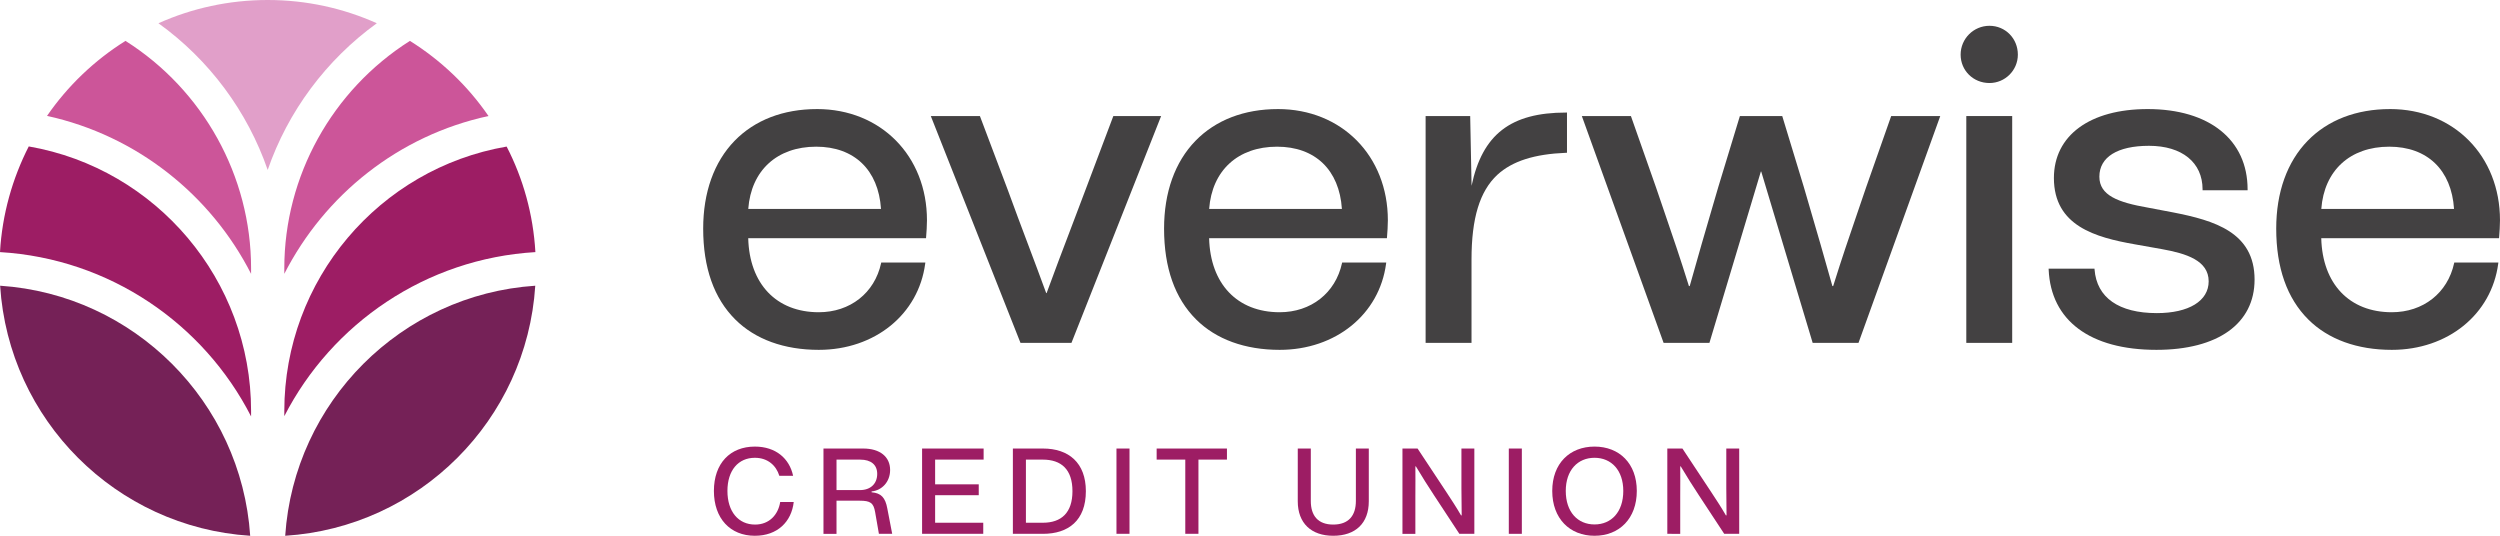 <?xml version="1.0" encoding="UTF-8" standalone="no"?>
<svg
   enable-background="new 0 0 334.293 73.789"
   viewBox="0 0 332.613 71.282"
   version="1.1"
   id="svg27"
   sodipodi:docname="0001644482.svg"
   width="332.613"
   height="71.282"
   xmlns:inkscape="http://www.inkscape.org/namespaces/inkscape"
   xmlns:sodipodi="http://sodipodi.sourceforge.net/DTD/sodipodi-0.dtd"
   xmlns="http://www.w3.org/2000/svg"
   xmlns:svg="http://www.w3.org/2000/svg">
  <defs
     id="defs27" />
  <sodipodi:namedview
     id="namedview27"
     pagecolor="#ffffff"
     bordercolor="#000000"
     borderopacity="0.25"
     inkscape:showpageshadow="2"
     inkscape:pageopacity="0.0"
     inkscape:pagecheckerboard="0"
     inkscape:deskcolor="#d1d1d1" />
  <path
     d="M 33.287,71.282 C 15.436,70.143 1.156,55.863 0.017,38.013 c 17.816,1.19 32.08,15.453 33.27,33.27 z"
     fill="#752157"
     id="path1" />
  <path
     d="m 33.405,35.684 v 0.748 C 28.05,25.942 18.207,18.037 6.256,15.419 c 2.754,-3.995 6.307,-7.395 10.438,-9.979 10.336,6.528 16.711,17.986 16.711,30.244 z"
     fill="#cc5599"
     id="path2" />
  <path
     d="m 33.405,54.673 v 0.731 C 27.098,43.062 14.569,34.409 0,33.542 0.289,28.51 1.649,23.75 3.825,19.482 20.791,22.423 33.405,37.265 33.405,54.673 Z"
     fill="#9d1d64"
     id="path3" />
  <path
     d="M 35.615,22.61 C 32.93,14.841 27.863,7.973 21.08,3.094 25.517,1.105 30.447,0 35.615,0 40.784,0 45.697,1.105 50.134,3.094 43.368,7.99 38.302,14.841 35.615,22.61 Z"
     fill="#e19fc9"
     id="path4" />
  <path
     d="M 71.214,38.013 C 70.075,55.863 55.795,70.143 37.945,71.282 39.135,53.466 53.381,39.203 71.214,38.013 Z"
     fill="#752157"
     id="path5" />
  <path
     d="m 54.537,5.44 c 4.131,2.584 7.701,5.984 10.455,9.996 -11.968,2.584 -21.794,10.489 -27.166,20.995 v -0.748 c 0,-12.257 6.375,-23.698 16.712,-30.244 z"
     fill="#cc5599"
     id="path6" />
  <g
     fill="#9d1d64"
     id="g18"
     transform="translate(-0.777,-1.267)">
    <path
       d="m 38.603,56.637 v -0.697 c 0,-17.425 12.614,-32.25 29.58,-35.174 2.193,4.25 3.536,9.01 3.825,14.042 -14.569,0.867 -27.081,9.503 -33.405,21.828 z"
       id="path7" />
    <path
       d="m 95.758,66.584 c 0,-3.68 2.173,-5.901 5.448,-5.901 2.788,0 4.603,1.589 5.09,3.89 h -1.832 c -0.421,-1.377 -1.54,-2.399 -3.258,-2.399 -2.188,0 -3.648,1.654 -3.648,4.41 0,2.756 1.46,4.474 3.68,4.474 1.913,0 3.08,-1.345 3.339,-2.999 h 1.8 c -0.291,2.611 -2.156,4.49 -5.171,4.49 -3.275,1e-4 -5.448,-2.301 -5.448,-5.965 z"
       id="path8" />
    <path
       d="m 110.336,60.942 h 5.285 c 2.237,0 3.582,1.103 3.582,2.854 0,1.588 -1.102,2.724 -2.464,2.853 v 0.115 c 1.264,0.097 1.832,0.713 2.091,2.156 l 0.649,3.371 h -1.767 l -0.502,-2.886 c -0.211,-1.232 -0.632,-1.523 -2.06,-1.523 h -3.079 v 4.409 h -1.735 z m 4.863,5.529 c 1.394,0 2.286,-0.843 2.286,-2.156 0,-1.216 -0.826,-1.897 -2.254,-1.897 h -3.16 v 4.053 z"
       id="path9" />
    <path
       d="m 123.456,60.942 h 8.187 v 1.475 h -6.452 v 3.292 h 5.803 v 1.443 h -5.803 v 3.663 h 6.403 v 1.475 h -8.138 z"
       id="path10" />
    <path
       d="m 135.535,60.942 h 4.005 c 3.42,0 5.706,1.897 5.706,5.674 0,3.891 -2.318,5.674 -5.706,5.674 h -4.005 z m 7.927,5.674 c 0,-2.901 -1.491,-4.199 -3.939,-4.199 h -2.253 v 8.398 h 2.253 c 2.464,0 3.939,-1.33 3.939,-4.199 z"
       id="path11" />
    <path
       d="m 151.053,60.942 v 11.348 h -1.735 V 60.942 Z"
       id="path12" />
    <path
       d="m 154.663,60.942 h 9.354 v 1.475 h -3.793 v 9.873 h -1.751 v -9.873 h -3.81 z"
       id="path13" />
    <path
       d="m 173.439,60.942 h 1.735 v 6.987 c 0,1.946 0.956,3.129 2.982,3.129 2.043,0 3.015,-1.183 3.015,-3.145 v -6.972 h 1.718 v 7.019 c 0,2.918 -1.766,4.588 -4.733,4.588 -2.918,0 -4.718,-1.669 -4.718,-4.588 z"
       id="path14" />
    <path
       d="m 189.085,67.103 v 5.188 h -1.718 V 60.942 h 2.011 l 3.826,5.787 c 0.649,0.99 1.296,1.962 1.962,3.112 l 0.081,-0.015 c -0.017,-1.298 -0.034,-2.416 -0.034,-3.567 v -5.318 h 1.718 v 11.348 h -1.994 l -3.354,-5.106 c -0.811,-1.232 -1.605,-2.481 -2.433,-3.875 l -0.064,0.017 c 0.017,1.264 0,2.513 0,3.777 z"
       id="path15" />
    <path
       d="m 203.251,60.942 v 11.348 h -1.735 V 60.942 Z"
       id="path16" />
    <path
       d="m 207.296,66.584 c 0,-3.648 2.318,-5.901 5.625,-5.901 3.307,0 5.625,2.253 5.625,5.901 0,3.663 -2.318,5.965 -5.625,5.965 -3.307,0 -5.625,-2.302 -5.625,-5.965 z m 5.625,4.458 c 2.237,0 3.826,-1.653 3.826,-4.458 0,-2.756 -1.589,-4.41 -3.826,-4.41 -2.237,0 -3.826,1.654 -3.826,4.41 0,2.805 1.589,4.458 3.826,4.458 z"
       id="path17" />
    <path
       d="m 224.323,67.103 v 5.188 H 222.605 V 60.942 h 2.011 l 3.826,5.787 c 0.649,0.99 1.296,1.962 1.962,3.112 l 0.081,-0.015 c -0.017,-1.298 -0.032,-2.416 -0.032,-3.567 v -5.318 h 1.717 v 11.348 h -1.994 l -3.356,-5.106 c -0.81,-1.232 -1.604,-2.481 -2.432,-3.875 l -0.064,0.017 c 0.017,1.264 0,2.513 0,3.777 z"
       id="path18" />
  </g>
  <path
     d="m 108.702,14.512 c -4.493,0 -8.287,1.462 -10.972,4.228 -2.731,2.814 -4.175,6.85 -4.175,11.673 0,5.207 1.437,9.276 4.271,12.095 2.656,2.642 6.497,4.038 11.108,4.038 7.451,0 13.274,-4.72 14.16,-11.477 l 0.018,-0.14 h -5.868 l -0.021,0.097 c -0.866,3.958 -4.12,6.515 -8.29,6.515 -5.643,0 -9.23,-3.769 -9.386,-9.846 h 23.655 l 0.009,-0.114 c 0.058,-0.744 0.117,-1.513 0.117,-2.271 1e-4,-8.576 -6.151,-14.8 -14.626,-14.8 z m -0.116,5.004 c 5.069,0 8.285,3.092 8.627,8.279 H 99.553 c 0.377,-5.111 3.828,-8.279 9.033,-8.279 z"
     fill="#434142"
     id="path19" />
  <path
     d="m 144.44,25.207 c -0.73,1.945 -1.399,3.705 -2.049,5.411 -1.049,2.753 -2.04,5.355 -3.141,8.372 h -0.06 c -0.861,-2.357 -1.669,-4.503 -2.452,-6.58 -0.847,-2.247 -1.723,-4.571 -2.68,-7.203 l -3.655,-9.687 -0.03,-0.08 h -6.533 l 11.932,30.178 h 6.781 l 11.864,-30.009 0.067,-0.169 h -6.359 z"
     fill="#434142"
     id="path20" />
  <path
     d="m 170.022,14.512 c -4.493,0 -8.288,1.462 -10.973,4.228 -2.731,2.814 -4.175,6.85 -4.175,11.673 0,5.207 1.437,9.276 4.271,12.095 2.656,2.642 6.497,4.038 11.108,4.038 7.451,0 13.274,-4.72 14.16,-11.477 l 0.018,-0.14 h -5.867 l -0.021,0.097 c -0.865,3.958 -4.119,6.515 -8.29,6.515 -5.642,0 -9.23,-3.769 -9.386,-9.846 h 23.655 l 0.009,-0.114 c 0.058,-0.744 0.117,-1.513 0.117,-2.271 0,-8.576 -6.151,-14.8 -14.626,-14.8 z m 8.511,13.283 h -17.66 c 0.377,-5.111 3.827,-8.279 9.033,-8.279 5.069,0 8.286,3.092 8.627,8.279 z"
     fill="#434142"
     id="path21" />
  <path
     d="m 195.786,24.721 -0.184,-9.281 h -5.931 v 30.178 h 6.107 V 34.531 c 0,-5.511 1.093,-9.095 3.439,-11.277 1.994,-1.822 4.899,-2.752 9.144,-2.926 l 0.119,-0.005 v -5.348 h -0.124 c -7.375,0 -11.14,2.915 -12.571,9.746 z"
     fill="#434142"
     id="path22" />
  <path
     d="m 248.279,24.921 c -0.435,1.287 -0.843,2.476 -1.24,3.633 -1.019,2.97 -1.981,5.777 -3.144,9.508 h -0.104 c -1.167,-4.17 -2.004,-7.033 -2.972,-10.344 -0.267,-0.912 -0.54,-1.851 -0.832,-2.851 l -2.841,-9.339 -0.026,-0.087 h -5.637 l -2.869,9.428 c -0.287,0.987 -0.559,1.914 -0.823,2.816 -0.972,3.321 -1.811,6.193 -2.982,10.378 h -0.105 c -1.163,-3.735 -2.127,-6.545 -3.147,-9.518 -0.395,-1.154 -0.802,-2.339 -1.236,-3.624 l -3.335,-9.48 h -6.529 l 10.849,30.097 0.029,0.082 h 6.095 l 6.844,-22.797 h 0.049 l 6.818,22.709 0.027,0.088 h 6.095 l 10.819,-30.013 0.06,-0.166 h -6.529 z"
     fill="#434142"
     id="path23" />
  <path
     d="m 261.607,15.44 h 6.106 v 30.178 h -6.106 z"
     fill="#434142"
     id="path24" />
  <path
     d="m 264.688,3.432 c -2.115,0 -3.836,1.721 -3.836,3.836 0,2.119 1.685,3.778 3.836,3.778 2.083,0 3.778,-1.695 3.778,-3.778 0,-2.151 -1.66,-3.836 -3.778,-3.836 z"
     fill="#434142"
     id="path25" />
  <path
     d="m 289.13,28.261 -3.366,-0.639 c -3.983,-0.696 -6.453,-1.626 -6.453,-4.113 0,-2.612 2.407,-4.11 6.604,-4.11 4.396,0 7.127,2.219 7.127,5.792 v 0.124 h 5.99 V 25.192 c 0,-6.588 -5.093,-10.681 -13.291,-10.681 -7.697,0 -12.479,3.514 -12.479,9.172 0,6.393 5.561,7.907 10.774,8.824 l 3.596,0.638 c 3.231,0.582 6.221,1.504 6.221,4.286 0,2.607 -2.641,4.227 -6.894,4.227 -5.06,0 -8.003,-2.06 -8.288,-5.801 l -0.009,-0.115 h -6.104 l 0.006,0.129 c 0.293,6.784 5.519,10.675 14.337,10.675 8.177,0 13.058,-3.494 13.058,-9.347 0,-6.293 -5.35,-7.865 -10.831,-8.938 z"
     fill="#434142"
     id="path26" />
  <path
     d="m 317.987,14.512 c -4.493,0 -8.288,1.462 -10.972,4.228 -2.731,2.814 -4.175,6.85 -4.175,11.673 0,5.207 1.437,9.276 4.27,12.095 2.657,2.642 6.498,4.038 11.108,4.038 7.451,0 13.274,-4.72 14.16,-11.477 l 0.018,-0.14 h -5.868 l -0.021,0.097 c -0.864,3.958 -4.118,6.515 -8.29,6.515 -5.642,0 -9.229,-3.769 -9.386,-9.846 h 23.655 l 0.009,-0.114 c 0.057,-0.744 0.116,-1.513 0.116,-2.271 0,-8.576 -6.151,-14.8 -14.626,-14.8 z m -0.115,5.004 c 5.069,0 8.286,3.092 8.626,8.279 H 308.839 c 0.377,-5.111 3.827,-8.279 9.033,-8.279 z"
     fill="#434142"
     id="path27" />
</svg>
